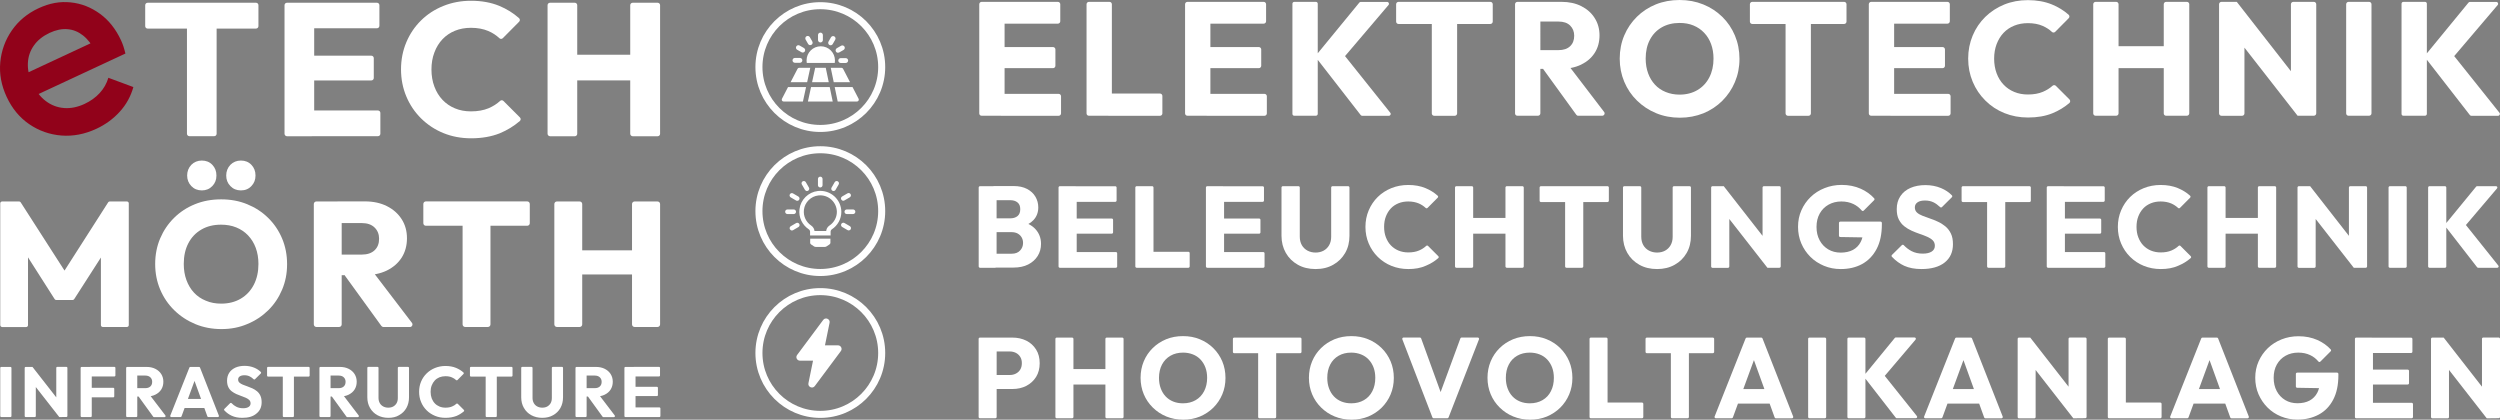 <?xml version="1.0" encoding="UTF-8"?><svg id="Layer_1" xmlns="http://www.w3.org/2000/svg" viewBox="0 0 3910.11 656.4"><rect x="0" y="0" width="3910.11" height="656.4" fill="#808080" stroke="none"/><defs><style>.cls-1{fill:#fff;}.cls-2{fill:#91021a;}.cls-3{stroke-width:11px;}.cls-3,.cls-4{fill:none;stroke:#fff;stroke-miterlimit:10;}.cls-4{stroke-width:7px;}</style></defs><g><path class="cls-1" d="M1531.61,177.4V6.6c0-2,1.7-3.7,3.7-3.7h32.2c2,0,3.7,1.7,3.7,3.7V177.3c0,2-1.7,3.7-3.7,3.7h-32.2c-2.1,.1-3.7-1.6-3.7-3.6Zm30.3-144.1V6.6c0-2,1.7-3.7,3.7-3.7h89c2,0,3.7,1.7,3.7,3.7v26.7c0,2-1.7,3.7-3.7,3.7h-89c-2.1,0-3.7-1.7-3.7-3.7Zm0,69.6v-25.6c0-2,1.7-3.7,3.7-3.7h81.4c2,0,3.7,1.7,3.7,3.7v25.6c0,2-1.7,3.7-3.7,3.7h-81.4c-2.1,0-3.7-1.6-3.7-3.7Zm0,74.5v-26.9c0-2,1.7-3.7,3.7-3.7h90.2c2,0,3.7,1.7,3.7,3.7v26.9c0,2-1.7,3.7-3.7,3.7h-90.2c-2.1,0-3.7-1.7-3.7-3.7Z"/><path class="cls-1" d="M1699.41,177.4V6.6c0-2,1.7-3.7,3.7-3.7h32.2c2,0,3.7,1.7,3.7,3.7V177.3c0,2-1.7,3.7-3.7,3.7h-32.2c-2.1,.1-3.7-1.6-3.7-3.6Zm30.5,0v-27.4c0-2,1.7-3.7,3.7-3.7h80.7c2,0,3.7,1.7,3.7,3.7v27.4c0,2-1.7,3.7-3.7,3.7h-80.7c-2,0-3.7-1.7-3.7-3.7Z"/><path class="cls-1" d="M1853.51,177.4V6.6c0-2,1.7-3.7,3.7-3.7h32.2c2,0,3.7,1.7,3.7,3.7V177.3c0,2-1.7,3.7-3.7,3.7h-32.2c-2,.1-3.7-1.6-3.7-3.6Zm30.3-144.1V6.6c0-2,1.7-3.7,3.7-3.7h89c2,0,3.7,1.7,3.7,3.7v26.7c0,2-1.7,3.7-3.7,3.7h-89c-2,0-3.7-1.7-3.7-3.7Zm0,69.6v-25.6c0-2,1.7-3.7,3.7-3.7h81.4c2,0,3.7,1.7,3.7,3.7v25.6c0,2-1.7,3.7-3.7,3.7h-81.4c-2,0-3.7-1.6-3.7-3.7Zm0,74.5v-26.9c0-2,1.7-3.7,3.7-3.7h90.2c2,0,3.7,1.7,3.7,3.7v26.9c0,2-1.7,3.7-3.7,3.7h-90.2c-2,0-3.7-1.7-3.7-3.7Z"/><path class="cls-1" d="M2021.41,178.2V5.8c0-1.6,1.3-2.9,2.9-2.9h33.8c1.6,0,2.9,1.3,2.9,2.9V178.1c0,1.6-1.3,2.9-2.9,2.9h-33.8c-1.6,.1-2.9-1.2-2.9-2.8Zm106.8,1.8l-69.9-89.9c-.8-1.1-.8-2.6,.1-3.6l67.6-82.4c.6-.7,1.4-1.1,2.2-1.1h41.3c2.5,0,3.8,2.9,2.2,4.8l-69.6,81.8c-1.8,2.1-5.1,.8-5.1-1.9h0c0-2.7,3.4-3.9,5.2-1.8l72.3,90.5c1.5,1.9,.2,4.7-2.3,4.7h-41.8c-.8,0-1.6-.4-2.2-1.1h0Z"/><path class="cls-1" d="M2183.61,33.8V6.6c0-2,1.7-3.7,3.7-3.7h143.7c2,0,3.7,1.7,3.7,3.7v27.2c0,2-1.7,3.7-3.7,3.7h-143.7c-2.1,0-3.7-1.7-3.7-3.7Zm55.8,143.6V9.2c0-2,1.7-3.7,3.7-3.7h32.2c2,0,3.7,1.7,3.7,3.7V177.4c0,2-1.7,3.7-3.7,3.7h-32.2c-2.1,0-3.7-1.7-3.7-3.7h0Z"/><path class="cls-1" d="M2369.61,177.4V6.6c0-2,1.7-3.7,3.7-3.7h32.2c2,0,3.7,1.7,3.7,3.7V177.3c0,2-1.7,3.7-3.7,3.7h-32.2c-2.1,.1-3.7-1.6-3.7-3.6Zm30.2-73.5v-21.8c0-2,1.7-3.7,3.7-3.7h33.9c7.9,0,14-2,18.3-6.1s6.4-9.5,6.4-16.4c0-6.4-2.1-11.7-6.3-15.9s-10.3-6.3-18.2-6.3h-34.1c-2,0-3.7-1.7-3.7-3.7V6.6c0-2,1.7-3.7,3.7-3.7h38.7c11.8,0,22.1,2.2,31,6.7s15.9,10.6,20.9,18.6c5.1,7.9,7.6,17,7.6,27.2s-2.5,19.6-7.6,27.4c-5,7.8-12.1,13.9-21.2,18.3-9.1,4.4-19.8,6.6-32.1,6.6h-37.4c-1.9,0-3.6-1.7-3.6-3.8h0Zm65.6,75.6l-51.3-70.8c-1.5-2.1-.5-5.1,2-5.7l28.8-7.8c1.4-.4,3,.1,3.9,1.3l60.1,78.6c1.9,2.4,.1,5.9-2.9,5.9h-37.6c-1.2,.1-2.3-.5-3-1.5h0Z"/><path class="cls-1" d="M2627.41,184.1c-13.5,0-25.9-2.4-37.2-7.1-11.4-4.7-21.3-11.3-29.9-19.7-8.6-8.4-15.2-18.2-19.9-29.4-4.7-11.2-7.1-23.2-7.1-36.2s2.4-25.2,7.1-36.3c4.7-11.1,11.3-20.8,19.7-29.1s18.3-14.8,29.6-19.4c11.4-4.6,23.8-6.9,37.2-6.9s25.6,2.3,37,6.9c11.4,4.6,21.3,11.1,29.8,19.4,8.5,8.3,15.1,18.1,19.8,29.3,4.7,11.2,7.1,23.3,7.1,36.5s-2.4,25-7.1,36.2c-4.7,11.2-11.3,20.9-19.7,29.3s-18.3,14.9-29.6,19.6c-11.4,4.5-23.6,6.9-36.8,6.9h0Zm-.5-36.1c10.6,0,19.9-2.4,27.9-7.1,8-4.7,14.2-11.3,18.6-19.8,4.4-8.5,6.6-18.3,6.6-29.4,0-8.4-1.3-16-3.8-22.8-2.5-6.8-6.1-12.7-10.9-17.7-4.7-5-10.3-8.7-16.8-11.4s-13.7-3.9-21.6-3.9c-10.6,0-19.9,2.3-27.9,6.9s-14.2,11.1-18.5,19.4c-4.4,8.3-6.6,18.1-6.6,29.4,0,8.4,1.3,16.1,3.8,23s6.1,12.8,10.7,17.8c4.6,5,10.2,8.8,16.8,11.5s13.8,4.1,21.7,4.1h0Z"/><path class="cls-1" d="M2736.91,33.8V6.6c0-2,1.7-3.7,3.7-3.7h143.7c2,0,3.7,1.7,3.7,3.7v27.2c0,2-1.7,3.7-3.7,3.7h-143.7c-2,0-3.7-1.7-3.7-3.7Zm55.8,143.6V9.2c0-2,1.7-3.7,3.7-3.7h32.2c2,0,3.7,1.7,3.7,3.7V177.4c0,2-1.7,3.7-3.7,3.7h-32.2c-2,0-3.7-1.7-3.7-3.7h0Z"/><path class="cls-1" d="M2922.91,177.4V6.6c0-2,1.7-3.7,3.7-3.7h32.2c2,0,3.7,1.7,3.7,3.7V177.3c0,2-1.7,3.7-3.7,3.7h-32.2c-2,.1-3.7-1.6-3.7-3.6Zm30.3-144.1V6.6c0-2,1.7-3.7,3.7-3.7h89c2,0,3.7,1.7,3.7,3.7v26.7c0,2-1.7,3.7-3.7,3.7h-89c-2,0-3.7-1.7-3.7-3.7Zm0,69.6v-25.6c0-2,1.7-3.7,3.7-3.7h81.4c2,0,3.7,1.7,3.7,3.7v25.6c0,2-1.7,3.7-3.7,3.7h-81.4c-2,0-3.7-1.6-3.7-3.7Zm0,74.5v-26.9c0-2,1.7-3.7,3.7-3.7h90.2c2,0,3.7,1.7,3.7,3.7v26.9c0,2-1.7,3.7-3.7,3.7h-90.2c-2,0-3.7-1.7-3.7-3.7Z"/><path class="cls-1" d="M3172.01,183.8c-13.3,0-25.6-2.3-37-6.9-11.4-4.6-21.3-11.1-29.8-19.6-8.5-8.4-15.1-18.2-19.8-29.4s-7.1-23.2-7.1-36.2,2.4-25,7.1-36.2,11.3-20.9,19.7-29.1,18.3-14.7,29.6-19.3c11.4-4.6,23.7-6.9,37-6.9,14.1,0,26.7,2.3,37.7,6.8,9.7,4,18.4,9.3,26,16,1.6,1.4,1.7,3.9,.2,5.4l-21.2,21.4c-1.4,1.4-3.7,1.5-5.1,.1-4.2-3.9-9-7-14.5-9.4-6.6-2.9-14.3-4.3-23.1-4.3-7.7,0-14.9,1.3-21.3,3.9-6.5,2.6-12,6.3-16.7,11.2s-8.2,10.8-10.9,17.7c-2.6,6.9-3.9,14.5-3.9,22.7s1.3,16.1,3.9,23c2.6,6.9,6.2,12.8,10.9,17.7,4.6,4.9,10.2,8.7,16.7,11.4s13.6,4,21.3,4c9.1,0,17-1.4,23.7-4.3,5.6-2.4,10.6-5.5,14.9-9.4,1.4-1.3,3.7-1.2,5.1,.1l21.4,21.4c1.5,1.5,1.4,4.1-.2,5.5-7.8,6.6-16.6,12-26.4,16-11,4.5-23.8,6.7-38.2,6.7h0Z"/><path class="cls-1" d="M3273.91,177.4V6.6c0-2,1.7-3.7,3.7-3.7h32.2c2,0,3.7,1.7,3.7,3.7V177.3c0,2-1.7,3.7-3.7,3.7h-32.2c-2,.1-3.7-1.6-3.7-3.6Zm23.7-74.5v-26.9c0-2,1.7-3.7,3.7-3.7h92.3c2,0,3.7,1.7,3.7,3.7v26.9c0,2-1.7,3.7-3.7,3.7h-92.3c-2,0-3.7-1.6-3.7-3.7Zm86.6,74.5V6.6c0-2,1.7-3.7,3.7-3.7h32.5c2,0,3.7,1.7,3.7,3.7V177.3c0,2-1.7,3.7-3.7,3.7h-32.5c-2.1,.1-3.7-1.6-3.7-3.6Z"/><path class="cls-1" d="M3470.71,177.4V6.6c0-2,1.7-3.7,3.7-3.7h24.1l11.7,35c.1,.4,.2,.8,.2,1.2V177.4c0,2-1.7,3.7-3.7,3.7h-32.2c-2.1,0-3.8-1.7-3.8-3.7Zm122.9,3.7l-103.9-133.1c-.7-.9-.9-2-.7-3.1l9.5-41.9,103.9,133.1c.7,.9,.9,2,.7,3.1l-9.5,41.9Zm0,0l-10.4-35.1c-.1-.3-.1-.7-.1-1.1V6.6c0-2,1.7-3.7,3.7-3.7h32.2c2,0,3.7,1.7,3.7,3.7V177.3c0,2-1.7,3.7-3.7,3.7h-25.4v.1Z"/><path class="cls-1" d="M3669.51,177.4V6.6c0-2,1.7-3.7,3.7-3.7h32.2c2,0,3.7,1.7,3.7,3.7V177.3c0,2-1.7,3.7-3.7,3.7h-32.2c-2,.1-3.7-1.6-3.7-3.6Z"/><path class="cls-1" d="M3756.11,178.2V5.8c0-1.6,1.3-2.9,2.9-2.9h33.8c1.6,0,2.9,1.3,2.9,2.9V178.1c0,1.6-1.3,2.9-2.9,2.9h-33.8c-1.6,.1-2.9-1.2-2.9-2.8Zm106.9,1.8l-69.9-89.9c-.8-1.1-.8-2.6,.1-3.6l67.6-82.4c.6-.7,1.4-1.1,2.2-1.1h41.3c2.5,0,3.8,2.9,2.2,4.8l-69.6,81.8c-1.8,2.1-5.1,.8-5.1-1.9h0c0-2.7,3.4-3.9,5.2-1.8l72.3,90.5c1.5,1.9,.2,4.7-2.3,4.7h-41.7c-.9,0-1.8-.4-2.3-1.1h0Z"/></g><g><path class="cls-1" d="M1530.71,416.7v-123.4c0-1.1,.9-2.1,2.1-2.1h23.8c1.2,0,2.1,.9,2.1,2.1v123.4c0,1.1-.9,2.1-2.1,2.1h-23.8c-1.1,0-2.1-.9-2.1-2.1Zm21.7,0v-17.8c0-1.1,.9-2.1,2.1-2.1h27.9c5.5,0,9.9-1.6,13-4.9s4.7-7.2,4.7-11.9c0-3.2-.7-6.1-2.2-8.7-1.4-2.5-3.5-4.5-6.1-6-2.6-1.4-5.8-2.2-9.5-2.2h-27.9c-1.2,0-2.1-.9-2.1-2.1v-17.4c0-1.1,.9-2.1,2.1-2.1h25.6c4.7,0,8.5-1.2,11.4-3.5,2.9-2.4,4.3-5.9,4.3-10.8s-1.4-8.2-4.3-10.6-6.7-3.5-11.4-3.5h-25.6c-1.2,0-2.1-.9-2.1-2.1v-17.9c0-1.1,.9-2.1,2.1-2.1h31c8.2,0,15.2,1.5,20.9,4.5,5.7,3,10.1,7,13.1,12.1s4.5,10.7,4.5,16.8c0,7.8-2.5,14.5-7.6,19.9-4.6,4.9-11.1,8.4-19.6,10.5-1.4,.4-2.7-.7-2.6-2.2l.3-4.4c.1-1.2,1.3-2.2,2.5-1.9,9.6,2.2,17.1,6.2,22.5,12,5.8,6.3,8.8,14,8.8,23.1,0,7-1.7,13.3-5.2,18.9s-8.4,10-14.8,13.3-14.2,4.9-23.2,4.9h-30.6c-1.1,.4-2-.6-2-1.8h0Z"/><path class="cls-1" d="M1655.61,416.7v-123.4c0-1.1,.9-2.1,2.1-2.1h24.2c1.2,0,2.1,.9,2.1,2.1v123.4c0,1.1-.9,2.1-2.1,2.1h-24.2c-1.2,0-2.1-.9-2.1-2.1Zm21.7-103.1v-20.2c0-1.1,.9-2.1,2.1-2.1h64.9c1.2,0,2.1,.9,2.1,2.1v20.2c0,1.1-.9,2.1-2.1,2.1h-64.9c-1.2-.1-2.1-1-2.1-2.1Zm0,49.8v-19.5c0-1.1,.9-2.1,2.1-2.1h59.4c1.2,0,2.1,.9,2.1,2.1v19.5c0,1.1-.9,2.1-2.1,2.1h-59.4c-1.2,0-2.1-.9-2.1-2.1Zm0,53.3v-20.4c0-1.1,.9-2.1,2.1-2.1h65.8c1.2,0,2.1,.9,2.1,2.1v20.4c0,1.1-.9,2.1-2.1,2.1h-65.8c-1.2,0-2.1-.9-2.1-2.1Z"/><path class="cls-1" d="M1775.71,416.7v-123.4c0-1.1,.9-2.1,2.1-2.1h24.2c1.2,0,2.1,.9,2.1,2.1v123.4c0,1.1-.9,2.1-2.1,2.1h-24.2c-1.1,0-2.1-.9-2.1-2.1Zm21.9,0v-20.8c0-1.1,.9-2.1,2.1-2.1h58.9c1.2,0,2.1,.9,2.1,2.1v20.8c0,1.1-.9,2.1-2.1,2.1h-58.9c-1.2,0-2.1-.9-2.1-2.1Z"/><path class="cls-1" d="M1886.11,416.7v-123.4c0-1.1,.9-2.1,2.1-2.1h24.2c1.2,0,2.1,.9,2.1,2.1v123.4c0,1.1-.9,2.1-2.1,2.1h-24.2c-1.1,0-2.1-.9-2.1-2.1Zm21.7-103.1v-20.2c0-1.1,.9-2.1,2.1-2.1h64.9c1.2,0,2.1,.9,2.1,2.1v20.2c0,1.1-.9,2.1-2.1,2.1h-64.9c-1.2-.1-2.1-1-2.1-2.1Zm0,49.8v-19.5c0-1.1,.9-2.1,2.1-2.1h59.4c1.2,0,2.1,.9,2.1,2.1v19.5c0,1.1-.9,2.1-2.1,2.1h-59.4c-1.2,0-2.1-.9-2.1-2.1Zm0,53.3v-20.4c0-1.1,.9-2.1,2.1-2.1h65.8c1.2,0,2.1,.9,2.1,2.1v20.4c0,1.1-.9,2.1-2.1,2.1h-65.8c-1.2,0-2.1-.9-2.1-2.1Z"/><path class="cls-1" d="M2057.61,420.8c-10.5,0-19.7-2.2-27.7-6.7s-14.3-10.6-18.8-18.5-6.8-16.9-6.8-27v-75.3c0-1.1,.9-2.1,2.1-2.1h24.4c1.2,0,2.1,.9,2.1,2.1v76.9c0,5.1,1.1,9.5,3.2,13.2s5.2,6.6,8.9,8.6c3.8,2,8,3,12.6,3s9-1,12.6-3,6.5-4.8,8.6-8.5,3.2-8,3.2-13.1v-77.1c0-1.1,.9-2.1,2.1-2.1h24.4c1.1,0,2.1,.9,2.1,2.1v75.4c0,10.1-2.2,19.1-6.7,26.9s-10.7,14-18.6,18.4c-8,4.6-17.2,6.8-27.7,6.8h0Z"/><path class="cls-1" d="M2202.71,420.8c-9.5,0-18.3-1.7-26.5-5s-15.2-8-21.3-14-10.8-13-14.2-21-5.1-16.6-5.1-25.9,1.7-17.9,5.1-25.9c3.4-8,8.1-15,14.1-20.9s13.1-10.5,21.2-13.8,16.9-5,26.5-5c10.1,0,19.1,1.6,27,4.9,7.2,3,13.6,6.9,19.1,11.9,.9,.8,.9,2.2,.1,3l-16,16.1c-.8,.8-2.1,.8-2.9,0-3.1-2.9-6.6-5.2-10.7-7-4.8-2-10.3-3.1-16.5-3.1-5.5,0-10.6,.9-15.3,2.8-4.6,1.9-8.6,4.5-11.9,8-3.3,3.5-5.9,7.7-7.8,12.6s-2.8,10.4-2.8,16.3,.9,11.5,2.8,16.4,4.5,9.2,7.8,12.6,7.3,6.2,11.9,8.1c4.6,1.9,9.7,2.9,15.3,2.9,6.5,0,12.2-1,17-3.1,4.2-1.8,7.8-4.1,11-7.1,.8-.8,2.1-.8,2.9,0l16.1,16.1c.9,.9,.8,2.2-.1,3-5.7,5-12.2,8.9-19.4,11.9-7.9,3.6-17.1,5.2-27.4,5.2h0Z"/><path class="cls-1" d="M2275.71,416.7v-123.4c0-1.1,.9-2.1,2.1-2.1h24.2c1.1,0,2.1,.9,2.1,2.1v123.4c0,1.1-.9,2.1-2.1,2.1h-24.2c-1.2,0-2.1-.9-2.1-2.1Zm17-53.3v-20.4c0-1.1,.9-2.1,2.1-2.1h67.2c1.1,0,2.1,.9,2.1,2.1v20.4c0,1.1-.9,2.1-2.1,2.1h-67.2c-1.2,0-2.1-.9-2.1-2.1Zm61.9,53.3v-123.4c0-1.1,.9-2.1,2.1-2.1h24.4c1.1,0,2.1,.9,2.1,2.1v123.4c0,1.1-.9,2.1-2.1,2.1h-24.4c-1.1,0-2.1-.9-2.1-2.1Z"/><path class="cls-1" d="M2408.01,313.9v-20.6c0-1.1,.9-2.1,2.1-2.1h104.1c1.1,0,2.1,.9,2.1,2.1v20.6c0,1.1-.9,2.1-2.1,2.1h-104.1c-1.2,0-2.1-.9-2.1-2.1Zm39.9,102.8v-121.6c0-1.1,.9-2.1,2.1-2.1h24.2c1.1,0,2.1,.9,2.1,2.1v121.6c0,1.1-.9,2.1-2.1,2.1h-24.2c-1.2,0-2.1-.9-2.1-2.1h0Z"/><path class="cls-1" d="M2591.71,420.8c-10.5,0-19.7-2.2-27.7-6.7s-14.3-10.6-18.8-18.5-6.8-16.9-6.8-27v-75.3c0-1.1,.9-2.1,2.1-2.1h24.4c1.1,0,2.1,.9,2.1,2.1v76.9c0,5.1,1.1,9.5,3.2,13.2s5.1,6.6,8.9,8.6c3.8,2,8,3,12.6,3s9-1,12.6-3,6.5-4.8,8.6-8.5,3.2-8,3.2-13.1v-77.1c0-1.1,.9-2.1,2.1-2.1h24.4c1.1,0,2.1,.9,2.1,2.1v75.4c0,10.1-2.2,19.1-6.7,26.9s-10.7,14-18.6,18.4c-8,4.6-17.3,6.8-27.7,6.8h0Z"/><path class="cls-1" d="M2676.31,416.7v-123.4c0-1.1,.9-2.1,2.1-2.1h17.8l8.4,25.2c.1,.2,.1,.4,.1,.7v99.7c0,1.1-.9,2.1-2.1,2.1h-24.3c-1.1-.1-2-1-2-2.2h0Zm88,2.1l-74.6-95.5c-.4-.5-.5-1.1-.4-1.7l6.8-30.3,74.6,95.5c.4,.5,.5,1.1,.4,1.7l-6.8,30.3Zm0,0l-7.5-25.2c-.1-.2-.1-.4-.1-.6v-99.7c0-1.1,.9-2.1,2.1-2.1h24.2c1.1,0,2.1,.9,2.1,2.1v123.4c0,1.1-.9,2.1-2.1,2.1h-18.7Z"/><path class="cls-1" d="M2878.81,420.8c-9.3,0-18-1.7-26.1-5.1s-15.2-8-21.2-14-10.8-13-14.2-21-5.1-16.6-5.1-25.9,1.7-17.9,5.2-25.8c3.5-8,8.3-14.9,14.5-20.9s13.5-10.6,21.8-13.9,17.2-5,26.7-5c11,0,20.9,2,29.9,6,8.3,3.7,15.3,8.7,21,15,.7,.8,.7,2.1-.1,2.9l-16.3,16.3c-.9,.9-2.3,.8-3.1-.2-3.8-4.4-8.1-7.8-13-10.1-5.5-2.6-11.8-4-18.8-4-7.5,0-14.2,1.7-20.1,5-5.9,3.3-10.5,8-13.8,13.9s-5,12.9-5,20.9,1.6,14.9,4.9,21,7.7,10.7,13.4,14.1,12.2,5.1,19.5,5.1,13.8-1.4,19.1-4.2c5.2-2.8,9.3-6.9,12.1-12.3,2.4-4.5,3.7-9.8,4.1-15.9,.1-1.6,1.9-2.5,3.2-1.6l9.9,6.6c1.7,1.1,.9,3.8-1.2,3.8l-47.9-.8c-1.1,0-2-.9-2-2.1v-19.9c0-1.1,.9-2.1,2.1-2.1h62.9c1.1,0,2.1,.9,2.1,2.1v2.1c0,15.3-2.7,28.2-8.2,38.6s-13.1,18.3-22.8,23.6-20.9,7.8-33.5,7.8h0Z"/><path class="cls-1" d="M3005.31,420.8c-10.5,0-19.5-1.7-27-5.1-7-3.2-13.4-7.9-19.3-14.1-.8-.8-.7-2.1,.1-2.9l15.5-15.3c.8-.8,2.2-.8,3,.1,3.7,3.9,7.8,7,12.2,9.3,5,2.6,10.8,3.9,17.4,3.9,6,0,10.7-1.1,14-3.2s5-5.2,5-9c0-3.5-1.1-6.3-3.2-8.5-2.2-2.2-5-4-8.6-5.6s-7.5-3.1-11.7-4.5c-4.3-1.5-8.5-3.1-12.7-5s-8.1-4.2-11.6-7c-3.6-2.8-6.4-6.4-8.6-10.7-2.2-4.3-3.2-9.7-3.2-16.2,0-7.8,1.9-14.6,5.7-20.2,3.8-5.7,9.1-10,15.8-12.9s14.5-4.4,23.3-4.4,17.1,1.6,24.5,4.7c6.7,2.8,12.4,6.6,17,11.4,.8,.8,.7,2.1-.1,2.9l-15.5,15.4c-.8,.8-2.1,.8-2.9,0-3.4-3.2-6.8-5.7-10.2-7.4-3.9-1.9-8.3-2.9-13.3-2.9s-8.9,.9-11.7,2.8-4.3,4.5-4.3,8c0,3.2,1.1,5.9,3.2,7.9s5,3.7,8.6,5.1,7.5,2.9,11.7,4.3c4.3,1.4,8.5,3.1,12.7,5.1,4.2,1.9,8.1,4.4,11.6,7.3,3.6,3,6.4,6.7,8.6,11.2,2.2,4.5,3.2,10.1,3.2,16.7,0,12.2-4.3,21.7-13,28.6s-20.9,10.2-36.2,10.2h0Z"/><path class="cls-1" d="M3068.01,313.9v-20.6c0-1.1,.9-2.1,2.1-2.1h104.1c1.1,0,2.1,.9,2.1,2.1v20.6c0,1.1-.9,2.1-2.1,2.1h-104.1c-1.2,0-2.1-.9-2.1-2.1Zm39.9,102.8v-121.6c0-1.1,.9-2.1,2.1-2.1h24.2c1.1,0,2.1,.9,2.1,2.1v121.6c0,1.1-.9,2.1-2.1,2.1h-24.2c-1.2,0-2.1-.9-2.1-2.1h0Z"/><path class="cls-1" d="M3201.21,416.7v-123.4c0-1.1,.9-2.1,2.1-2.1h24.2c1.1,0,2.1,.9,2.1,2.1v123.4c0,1.1-.9,2.1-2.1,2.1h-24.2c-1.2,0-2.1-.9-2.1-2.1Zm21.6-103.1v-20.2c0-1.1,.9-2.1,2.1-2.1h64.9c1.1,0,2.1,.9,2.1,2.1v20.2c0,1.1-.9,2.1-2.1,2.1h-64.9c-1.1-.1-2.1-1-2.1-2.1Zm0,49.8v-19.5c0-1.1,.9-2.1,2.1-2.1h59.4c1.1,0,2.1,.9,2.1,2.1v19.5c0,1.1-.9,2.1-2.1,2.1h-59.4c-1.1,0-2.1-.9-2.1-2.1Zm0,53.3v-20.4c0-1.1,.9-2.1,2.1-2.1h65.8c1.1,0,2.1,.9,2.1,2.1v20.4c0,1.1-.9,2.1-2.1,2.1h-65.8c-1.1,0-2.1-.9-2.1-2.1Z"/><path class="cls-1" d="M3379.51,420.8c-9.5,0-18.3-1.7-26.5-5s-15.2-8-21.3-14-10.8-13-14.2-21-5.1-16.6-5.1-25.9,1.7-17.9,5.1-25.9c3.4-8,8.1-15,14.1-20.9s13.1-10.5,21.2-13.8,16.9-5,26.5-5c10.1,0,19.1,1.6,27,4.9,7.2,3,13.6,6.9,19.1,11.9,.9,.8,.9,2.2,.1,3l-16,16.1c-.8,.8-2.1,.8-2.9,0-3.1-2.9-6.6-5.2-10.7-7-4.8-2-10.3-3.1-16.5-3.1-5.5,0-10.6,.9-15.3,2.8-4.6,1.9-8.6,4.5-11.9,8-3.3,3.5-5.9,7.7-7.8,12.6s-2.8,10.4-2.8,16.3,.9,11.5,2.8,16.4,4.5,9.2,7.8,12.6,7.3,6.2,11.9,8.1c4.6,1.9,9.7,2.9,15.3,2.9,6.5,0,12.2-1,17-3.1,4.2-1.8,7.8-4.1,11-7.1,.8-.8,2.1-.8,2.9,0l16.1,16.1c.9,.9,.8,2.2-.1,3-5.7,5-12.2,8.9-19.4,11.9-8,3.6-17.1,5.2-27.4,5.2h0Z"/><path class="cls-1" d="M3452.51,416.7v-123.4c0-1.1,.9-2.1,2.1-2.1h24.2c1.1,0,2.1,.9,2.1,2.1v123.4c0,1.1-.9,2.1-2.1,2.1h-24.2c-1.2,0-2.1-.9-2.1-2.1Zm16.9-53.3v-20.4c0-1.1,.9-2.1,2.1-2.1h67.2c1.1,0,2.1,.9,2.1,2.1v20.4c0,1.1-.9,2.1-2.1,2.1h-67.2c-1.1,0-2.1-.9-2.1-2.1Zm62,53.3v-123.4c0-1.1,.9-2.1,2.1-2.1h24.4c1.1,0,2.1,.9,2.1,2.1v123.4c0,1.1-.9,2.1-2.1,2.1h-24.4c-1.2,0-2.1-.9-2.1-2.1Z"/><path class="cls-1" d="M3593.41,416.7v-123.4c0-1.1,.9-2.1,2.1-2.1h17.8l8.4,25.2c.1,.2,.1,.4,.1,.7v99.7c0,1.1-.9,2.1-2.1,2.1h-24.2c-1.2-.1-2.1-1-2.1-2.2h0Zm88,2.1l-74.6-95.5c-.4-.5-.5-1.1-.4-1.7l6.8-30.3,74.6,95.5c.4,.5,.5,1.1,.4,1.7l-6.8,30.3Zm0,0l-7.5-25.2c-.1-.2-.1-.4-.1-.6v-99.7c0-1.1,.9-2.1,2.1-2.1h24.2c1.1,0,2.1,.9,2.1,2.1v123.4c0,1.1-.9,2.1-2.1,2.1h-18.7Z"/><path class="cls-1" d="M3735.81,416.7v-123.4c0-1.1,.9-2.1,2.1-2.1h24.2c1.1,0,2.1,.9,2.1,2.1v123.4c0,1.1-.9,2.1-2.1,2.1h-24.2c-1.2,0-2.1-.9-2.1-2.1Z"/><path class="cls-1" d="M3797.71,416.7v-123.4c0-1.1,.9-2.1,2.1-2.1h24.2c1.1,0,2.1,.9,2.1,2.1v123.4c0,1.1-.9,2.1-2.1,2.1h-24.2c-1.1,0-2.1-.9-2.1-2.1Zm76.6,1.3l-50-64.4c-.6-.8-.6-1.8,0-2.6l48.4-59c.4-.5,1-.8,1.6-.8h29.6c1.8,0,2.7,2.1,1.6,3.4l-49.8,58.6c-1.2,1.5-3.7,.6-3.7-1.3h0c0-2,2.5-2.8,3.7-1.3l51.8,64.8c1.1,1.4,.1,3.4-1.6,3.4h-29.9c-.7,0-1.3-.3-1.7-.8h0Z"/></g><g><path class="cls-1" d="M1530.61,652.2v-122.2c0-1.1,.9-2,2.1-2h24c1.1,0,2.1,.9,2.1,2v122.2c0,1.1-.9,2-2.1,2h-24c-1.1,.1-2.1-.8-2.1-2Zm21.5-46v-17.7c0-1.1,.9-2,2.1-2h25.2c3.5,0,6.6-.7,9.5-2.2s5.1-3.5,6.8-6.3,2.5-6.1,2.5-10-.8-7.1-2.5-9.8-3.9-4.8-6.8-6.3c-2.9-1.4-6-2.2-9.5-2.2h-25.2c-1.1,0-2.1-.9-2.1-2v-17.7c0-1.1,.9-2,2.1-2h29.3c8,0,15.2,1.6,21.7,4.8,6.4,3.2,11.5,7.8,15.3,13.9,3.8,6,5.6,13.2,5.6,21.4s-1.9,15.4-5.6,21.4c-3.8,6-8.9,10.7-15.3,14s-13.7,4.9-21.7,4.9h-29.3c-1.2-.1-2.1-1-2.1-2.2h0Z"/><path class="cls-1" d="M1650.71,652.2v-122.2c0-1.1,.9-2,2.1-2h24c1.1,0,2.1,.9,2.1,2v122.2c0,1.1-.9,2-2.1,2h-24c-1.1,.1-2.1-.8-2.1-2Zm16.8-52.8v-20.2c0-1.1,.9-2,2.1-2h66.6c1.1,0,2.1,.9,2.1,2v20.2c0,1.1-.9,2-2.1,2h-66.6c-1.1,.1-2.1-.8-2.1-2Zm61.4,52.8v-122.2c0-1.1,.9-2,2.1-2h24.2c1.1,0,2.1,.9,2.1,2v122.2c0,1.1-.9,2-2.1,2h-24.2c-1.1,.1-2.1-.8-2.1-2Z"/><path class="cls-1" d="M1850.61,656.4c-9.6,0-18.3-1.7-26.4-5s-15.1-8-21.2-14-10.8-12.9-14.1-20.8c-3.3-7.9-5-16.5-5-25.7s1.7-17.9,5-25.8,8-14.8,14-20.7,13-10.5,21-13.8c8.1-3.3,16.8-4.9,26.4-4.9s18.2,1.6,26.2,4.9c8.1,3.3,15.1,7.9,21.1,13.8,6,5.9,10.7,12.8,14.1,20.8,3.3,7.9,5,16.5,5,25.9s-1.7,17.8-5,25.7-8,14.8-14,20.8c-6,5.9-13,10.5-21,13.9-8.1,3.3-16.8,4.9-26.1,4.9h0Zm-.3-25.6c7.5,0,14.1-1.7,19.8-5,5.7-3.3,10.1-8,13.2-14s4.7-13,4.7-20.8c0-6-.9-11.4-2.7-16.2-1.8-4.8-4.4-9-7.7-12.5-3.3-3.5-7.3-6.2-11.9-8s-9.7-2.8-15.3-2.8c-7.5,0-14.1,1.6-19.8,4.9-5.7,3.3-10.1,7.9-13.2,13.8-3.1,5.9-4.7,12.9-4.7,20.8,0,6,.9,11.4,2.7,16.3s4.3,9.1,7.6,12.6c3.3,3.5,7.2,6.2,11.9,8.1,4.6,1.9,9.8,2.8,15.4,2.8h0Z"/><path class="cls-1" d="M1928.31,550.4v-20.4c0-1.1,.9-2,2.1-2h103.1c1.1,0,2.1,.9,2.1,2v20.4c0,1.1-.9,2-2.1,2h-103.2c-1.1,.1-2-.9-2-2Zm39.5,101.8v-120.4c0-1.1,.9-2,2.1-2h24c1.1,0,2.1,.9,2.1,2v120.4c0,1.1-.9,2-2.1,2h-24c-1.1,.1-2.1-.8-2.1-2Z"/><path class="cls-1" d="M2113.91,656.4c-9.6,0-18.3-1.7-26.4-5-8.1-3.3-15.1-8-21.2-14-6.1-6-10.8-12.9-14.1-20.8-3.3-7.9-5-16.5-5-25.7s1.7-17.9,5-25.8,8-14.8,14-20.7,13-10.5,21-13.8c8.1-3.3,16.9-4.9,26.4-4.9s18.2,1.6,26.2,4.9c8.1,3.3,15.1,7.9,21.1,13.8,6,5.9,10.7,12.8,14.1,20.8,3.3,7.9,5,16.5,5,25.9s-1.7,17.8-5,25.7-8,14.8-14,20.8c-6,5.9-13,10.5-21,13.9-8.2,3.3-16.8,4.9-26.1,4.9h0Zm-.4-25.6c7.5,0,14.1-1.7,19.8-5s10.1-8,13.1-14c3.1-6,4.6-13,4.6-20.8,0-6-.9-11.4-2.7-16.2s-4.4-9-7.7-12.5-7.3-6.2-11.9-8c-4.6-1.8-9.7-2.8-15.3-2.8-7.5,0-14.1,1.6-19.8,4.9-5.7,3.3-10.1,7.9-13.1,13.8-3.1,5.9-4.6,12.9-4.6,20.8,0,6,.9,11.4,2.7,16.3s4.3,9.1,7.6,12.6,7.2,6.2,11.9,8.1c4.7,1.9,9.8,2.8,15.4,2.8h0Z"/><path class="cls-1" d="M2240.41,653l-47.1-122.3c-.5-1.3,.5-2.8,1.9-2.8h25.6c.9,0,1.6,.5,1.9,1.3l35.6,98.1c.5,1.3-.5,2.8-1.9,2.8h-6.5c-1.4,0-2.4-1.4-1.9-2.8l36.1-98.1c.3-.8,1.1-1.3,1.9-1.3h25.3c1.4,0,2.4,1.5,1.9,2.8l-47.6,122.2c-.3,.8-1.1,1.3-1.9,1.3h-21.4c-.8,.1-1.6-.4-1.9-1.2h0Z"/><path class="cls-1" d="M2393.21,656.4c-9.6,0-18.3-1.7-26.4-5-8.1-3.3-15.1-8-21.2-14-6.1-6-10.8-12.9-14.1-20.8-3.3-7.9-5-16.5-5-25.7s1.7-17.9,5-25.8,8-14.8,14-20.7,13-10.5,21-13.8c8.1-3.3,16.9-4.9,26.4-4.9s18.2,1.6,26.2,4.9c8.1,3.3,15.1,7.9,21.1,13.8,6,5.9,10.7,12.8,14.1,20.8,3.3,7.9,5,16.5,5,25.9s-1.7,17.8-5,25.7-8,14.8-14,20.8c-6,5.9-13,10.5-21,13.9-8.1,3.3-16.8,4.9-26.1,4.9h0Zm-.4-25.6c7.5,0,14.1-1.7,19.8-5s10.1-8,13.1-14c3.1-6,4.6-13,4.6-20.8,0-6-.9-11.4-2.7-16.2s-4.4-9-7.7-12.5-7.3-6.2-11.9-8c-4.6-1.8-9.7-2.8-15.3-2.8-7.5,0-14.1,1.6-19.8,4.9-5.7,3.3-10.1,7.9-13.1,13.8-3.1,5.9-4.6,12.9-4.6,20.8,0,6,.9,11.4,2.7,16.3s4.3,9.1,7.6,12.6,7.2,6.2,11.9,8.1c4.7,1.9,9.8,2.8,15.4,2.8h0Z"/><path class="cls-1" d="M2486.11,652.2v-122.2c0-1.1,.9-2,2.1-2h24c1.1,0,2.1,.9,2.1,2v122.2c0,1.1-.9,2-2.1,2h-24c-1.2,.1-2.1-.8-2.1-2Zm21.6,0v-20.6c0-1.1,.9-2,2.1-2h58.3c1.1,0,2.1,.9,2.1,2v20.6c0,1.1-.9,2-2.1,2h-58.3c-1.2,.1-2.1-.8-2.1-2Z"/><path class="cls-1" d="M2573.71,550.4v-20.4c0-1.1,.9-2,2.1-2h103.1c1.1,0,2.1,.9,2.1,2v20.4c0,1.1-.9,2-2.1,2h-103.1c-1.1,.1-2.1-.9-2.1-2Zm39.6,101.8v-120.4c0-1.1,.9-2,2.1-2h24c1.1,0,2.1,.9,2.1,2v120.4c0,1.1-.9,2-2.1,2h-24c-1.2,.1-2.1-.8-2.1-2Z"/><path class="cls-1" d="M2681.71,651.5l48.5-122.2c.3-.8,1.1-1.3,1.9-1.3h22.6c.9,0,1.6,.5,1.9,1.3l48,122.2c.5,1.3-.5,2.8-1.9,2.8h-25.2c-.9,0-1.6-.5-1.9-1.4l-36.4-100.8c-.5-1.3,.5-2.8,1.9-2.8h4.3c1.4,0,2.4,1.4,1.9,2.8l-37,100.8c-.3,.8-1.1,1.3-1.9,1.3h-24.7c-1.5,.1-2.5-1.4-2-2.7h0Zm27.3-22.2v-18.8c0-1.1,.9-2,2.1-2h64.8c1.1,0,2.1,.9,2.1,2v18.8c0,1.1-.9,2-2.1,2h-64.8c-1.1,.1-2.1-.9-2.1-2Z"/><path class="cls-1" d="M2828.01,652.2v-122.2c0-1.1,.9-2,2.1-2h24c1.1,0,2.1,.9,2.1,2v122.2c0,1.1-.9,2-2.1,2h-24c-1.1,.1-2.1-.8-2.1-2Z"/><path class="cls-1" d="M2889.41,652.2v-122.2c0-1.1,.9-2,2.1-2h24c1.1,0,2.1,.9,2.1,2v122.2c0,1.1-.9,2-2.1,2h-24c-1.2,.1-2.1-.8-2.1-2Zm75.8,1.3l-49.6-63.8c-.6-.8-.6-1.8,0-2.6l47.9-58.5c.4-.5,1-.8,1.6-.8h29.3c1.8,0,2.7,2,1.6,3.4l-49.3,58c-1.2,1.5-3.6,.6-3.6-1.3h0c0-1.9,2.4-2.8,3.7-1.3l51.3,64.2c1.1,1.3,.1,3.3-1.6,3.3h-29.6c-.7,.2-1.3-.1-1.7-.6h0Z"/><path class="cls-1" d="M3009.41,651.5l48.5-122.2c.3-.8,1.1-1.3,1.9-1.3h22.6c.9,0,1.6,.5,1.9,1.3l48,122.2c.5,1.3-.5,2.8-1.9,2.8h-25.2c-.9,0-1.6-.5-1.9-1.4l-36.4-100.8c-.5-1.3,.5-2.8,1.9-2.8h4.3c1.4,0,2.4,1.4,1.9,2.8l-37,100.8c-.3,.8-1.1,1.3-1.9,1.3h-24.8c-1.5,.1-2.5-1.4-1.9-2.7h0Zm27.3-22.2v-18.8c0-1.1,.9-2,2.1-2h64.8c1.1,0,2.1,.9,2.1,2v18.8c0,1.1-.9,2-2.1,2h-64.8c-1.2,.1-2.1-.9-2.1-2Z"/><path class="cls-1" d="M3155.71,652.2v-122.2c0-1.1,.9-2,2.1-2h17.6l8.3,24.9c.1,.2,.1,.4,.1,.7v98.7c0,1.1-.9,2-2.1,2h-24c-1.1,0-2-.9-2-2.1h0Zm87.1,2.1l-73.8-94.6c-.4-.5-.5-1.1-.4-1.7l6.8-30,73.8,94.6c.4,.5,.5,1.1,.4,1.7l-6.8,30Zm0,0l-7.4-25c-.1-.2-.1-.4-.1-.6v-98.8c0-1.1,.9-2,2.1-2h24c1.1,0,2.1,.9,2.1,2v122.2c0,1.1-.9,2-2.1,2l-18.6,.2h0Z"/><path class="cls-1" d="M3296.71,652.2v-122.2c0-1.1,.9-2,2.1-2h24c1.1,0,2.1,.9,2.1,2v122.2c0,1.1-.9,2-2.1,2h-24c-1.2,.1-2.1-.8-2.1-2Zm21.6,0v-20.6c0-1.1,.9-2,2.1-2h58.3c1.1,0,2.1,.9,2.1,2v20.6c0,1.1-.9,2-2.1,2h-58.3c-1.1,.1-2.1-.8-2.1-2Z"/><path class="cls-1" d="M3394.31,651.5l48.5-122.2c.3-.8,1.1-1.3,1.9-1.3h22.6c.9,0,1.6,.5,1.9,1.3l48,122.2c.5,1.3-.5,2.8-1.9,2.8h-25.2c-.9,0-1.6-.5-1.9-1.4l-36.4-100.8c-.5-1.3,.5-2.8,1.9-2.8h4.3c1.4,0,2.4,1.4,1.9,2.8l-37,100.8c-.3,.8-1.1,1.3-1.9,1.3h-24.7c-1.6,.1-2.6-1.4-2-2.7h0Zm27.3-22.2v-18.8c0-1.1,.9-2,2.1-2h64.8c1.1,0,2.1,.9,2.1,2v18.8c0,1.1-.9,2-2.1,2h-64.8c-1.2,.1-2.1-.9-2.1-2Z"/><path class="cls-1" d="M3593.41,656.3c-9.2,0-17.8-1.7-25.9-5-8.1-3.3-15.1-8-21-13.9s-10.6-12.8-14.1-20.8c-3.4-7.9-5.1-16.5-5.1-25.7s1.7-17.7,5.2-25.6c3.5-7.9,8.3-14.8,14.4-20.7s13.3-10.5,21.6-13.8,17.1-4.9,26.5-4.9c10.9,0,20.7,2,29.6,5.9,8.2,3.7,15.2,8.6,20.8,14.8,.7,.8,.7,2.1-.1,2.8l-16.2,16.2c-.9,.9-2.2,.8-3-.2-3.7-4.4-8-7.7-12.9-10-5.5-2.6-11.7-3.9-18.6-3.9-7.4,0-14,1.6-19.9,4.9-5.9,3.3-10.4,7.9-13.7,13.8-3.3,5.9-4.9,12.8-4.9,20.7s1.6,14.8,4.8,20.8,7.6,10.6,13.2,14,12.1,5,19.3,5,13.7-1.4,18.9-4.2,9.2-6.9,12-12.2c2.3-4.4,3.7-9.7,4.1-15.8,.1-1.6,1.9-2.5,3.2-1.6l9.8,6.6c1.7,1.1,.9,3.8-1.2,3.8l-47.4-.8c-1.1,0-2-.9-2-2v-19.7c0-1.1,.9-2,2.1-2h62.3c1.1,0,2.1,.9,2.1,2v2.1c0,15.2-2.7,27.9-8.1,38.2-5.4,10.3-12.9,18.1-22.6,23.3s-20.7,7.8-33.2,7.9h0Z"/><path class="cls-1" d="M3683.21,652.2v-122.2c0-1.1,.9-2,2.1-2h24c1.1,0,2.1,.9,2.1,2v122.2c0,1.1-.9,2-2.1,2h-24c-1.2,.1-2.1-.8-2.1-2Zm21.5-102.1v-20c0-1.1,.9-2,2.1-2h64.2c1.1,0,2.1,.9,2.1,2v20c0,1.1-.9,2-2.1,2h-64.2c-1.2,0-2.1-.9-2.1-2Zm0,49.3v-19.3c0-1.1,.9-2,2.1-2h58.9c1.1,0,2.1,.9,2.1,2v19.3c0,1.1-.9,2-2.1,2h-58.9c-1.2,.1-2.1-.8-2.1-2Zm0,52.8v-20.2c0-1.1,.9-2,2.1-2h65.1c1.1,0,2.1,.9,2.1,2v20.2c0,1.1-.9,2-2.1,2h-65.1c-1.2,.1-2.1-.8-2.1-2Z"/><path class="cls-1" d="M3802.21,652.2v-122.2c0-1.1,.9-2,2.1-2h17.6l8.3,24.9c.1,.2,.1,.4,.1,.7v98.7c0,1.1-.9,2-2.1,2h-24c-1,0-2-.9-2-2.1h0Zm87.2,2.1l-73.8-94.6c-.4-.5-.5-1.1-.4-1.7l6.8-30,73.8,94.6c.4,.5,.5,1.1,.4,1.7l-6.8,30Zm0,0l-7.4-25c-.1-.2-.1-.4-.1-.6v-98.8c0-1.1,.9-2,2.1-2h24c1.1,0,2.1,.9,2.1,2v122.2c0,1.1-.9,2-2.1,2l-18.6,.2h0Z"/></g><g><circle class="cls-3" cx="1283.01" cy="104.9" r="96"/><g><path class="cls-1" d="M1305.91,94.6c0-12.3-9.9-22.2-22.2-22.2s-22.2,9.9-22.2,22.2c0,1.3,.1,2.6,.3,3.8h43.8c.2-1.2,.3-2.5,.3-3.8h0Z"/><path class="cls-1" d="M1283.21,66.4c2.1,0,3.8-1.7,3.8-3.8v-7.8c0-2.1-1.7-3.8-3.8-3.8s-3.8,1.7-3.8,3.8v7.8c0,2.1,1.7,3.8,3.8,3.8Z"/><path class="cls-1" d="M1263.91,68.7c.7,1.2,2,1.9,3.3,1.9,.6,0,1.3-.2,1.9-.5,1.8-1.1,2.4-3.4,1.4-5.2l-3.9-6.8c-1.1-1.8-3.4-2.4-5.2-1.4s-2.4,3.4-1.4,5.2l3.9,6.8h0Z"/><path class="cls-1" d="M1246.81,77.8l6.8,3.9c.6,.3,1.2,.5,1.9,.5,1.3,0,2.6-.7,3.3-1.9,1.1-1.8,.4-4.1-1.4-5.2l-6.8-3.9c-1.8-1.1-4.1-.4-5.2,1.4-1.1,1.9-.4,4.2,1.4,5.2h0Z"/><path class="cls-1" d="M1243.31,98.2h7.8c2.1,0,3.8-1.7,3.8-3.8s-1.7-3.8-3.8-3.8h-7.8c-2.1,0-3.8,1.7-3.8,3.8s1.7,3.8,3.8,3.8Z"/><path class="cls-1" d="M1311.11,94.7c0,2.1,1.7,3.8,3.8,3.8h7.8c2.1,0,3.8-1.7,3.8-3.8s-1.7-3.8-3.8-3.8h-7.8c-2.1,0-3.8,1.7-3.8,3.8Z"/><path class="cls-1" d="M1310.71,82.5c.6,0,1.3-.2,1.9-.5l6.8-3.9c1.8-1.1,2.4-3.4,1.4-5.2-1.1-1.8-3.4-2.4-5.2-1.4l-6.8,3.9c-1.8,1.1-2.4,3.4-1.4,5.2,.7,1.3,2,1.9,3.3,1.9h0Z"/><path class="cls-1" d="M1297.21,70.3c.6,.3,1.2,.5,1.9,.5,1.3,0,2.6-.7,3.3-1.9l3.9-6.8c1.1-1.8,.4-4.1-1.4-5.2-1.8-1-4.1-.4-5.2,1.4l-3.9,6.8c-1,1.8-.4,4.1,1.4,5.2h0Z"/><path class="cls-1" d="M1318.61,107.6c-.5-1-1.5-1.6-2.6-1.6h-16.7l4.7,22.6h25.5l-10.9-21Z"/><polygon class="cls-1" points="1270.11 128.6 1296.21 128.6 1291.51 106 1275.01 106 1270.11 128.6"/><path class="cls-1" d="M1250.01,106c-1.1,0-2.1,.6-2.6,1.6l-10.9,21h25.9l4.9-22.6h-17.3Z"/><g><polygon class="cls-1" points="1297.71 136.2 1268.51 136.2 1263.61 158.8 1302.41 158.8 1297.71 136.2"/><path class="cls-1" d="M1342.91,154.5l-9.5-18.3h-27.9l4.7,22.6h30.1c2.2,0,3.6-2.3,2.6-4.3h0Z"/><path class="cls-1" d="M1260.71,136.2h-28.2l-9.5,18.3c-1,2,.4,4.3,2.6,4.3h30.2l4.9-22.6h0Z"/></g></g></g><g><circle class="cls-3" cx="1283.01" cy="552.1" r="96"/><path class="cls-1" d="M1310.61,540.1h-20.3l7.2-35.3c1.2-5.8-6.4-9.2-9.9-4.5l-40.9,54.9c-2.8,3.7-.1,8.9,4.5,8.9h20.4l-7.2,35.3c-1.2,5.8,6.4,9.2,9.9,4.5l40.9-54.9c2.7-3.6,0-8.9-4.6-8.9h0Z"/></g><g><circle class="cls-3" cx="1283.01" cy="330.2" r="96"/><g><path class="cls-1" d="M1267.11,379.8c0,1,.6,2,1.6,2.6l4.5,3c.8,.5,1.8,.8,2.8,.8h13.9c1,0,2-.3,2.8-.8l4.5-3c1-.6,1.6-1.6,1.6-2.6v-6.5h-31.6l-.1,6.5h0Z"/><path class="cls-1" d="M1282.91,293.2c2,0,3.6-1.6,3.6-3.6v-9.7c0-2-1.6-3.6-3.6-3.6s-3.6,1.6-3.6,3.6v9.8c0,1.9,1.6,3.5,3.6,3.5Z"/><path class="cls-1" d="M1259.01,297c.7,1.1,1.9,1.8,3.1,1.8,.6,0,1.2-.2,1.8-.5,1.7-1,2.3-3.2,1.3-4.9l-4.9-8.5c-1-1.7-3.2-2.3-4.9-1.3-1.7,1-2.3,3.2-1.3,4.9l4.9,8.5h0Z"/><path class="cls-1" d="M1236.71,308.7l8.4,4.9c.6,.3,1.2,.5,1.8,.5,1.2,0,2.4-.6,3.1-1.8,1-1.7,.4-3.9-1.3-4.9l-8.4-4.9c-1.7-1-3.9-.4-4.9,1.3-1,1.7-.4,3.9,1.3,4.9Z"/><path class="cls-1" d="M1245.01,331.2c0-2-1.6-3.6-3.6-3.6h-9.8c-2,0-3.6,1.6-3.6,3.6s1.6,3.6,3.6,3.6h9.8c2,0,3.6-1.6,3.6-3.6Z"/><path class="cls-1" d="M1245.21,348.9l-8.4,4.9c-1.7,1-2.3,3.2-1.3,4.9,.7,1.1,1.9,1.8,3.1,1.8,.6,0,1.2-.2,1.8-.5l8.4-4.9c1.7-1,2.3-3.2,1.3-4.9s-3.2-2.3-4.9-1.3Z"/><path class="cls-1" d="M1329.21,353.7l-8.4-4.9c-1.7-1-3.9-.4-4.9,1.3s-.4,3.9,1.3,4.9l8.4,4.9c.6,.3,1.2,.5,1.8,.5,1.2,0,2.4-.6,3.1-1.8,1-1.7,.4-3.9-1.3-4.9Z"/><path class="cls-1" d="M1334.21,327.6h-9.8c-2,0-3.6,1.6-3.6,3.6s1.6,3.6,3.6,3.6h9.8c2,0,3.6-1.6,3.6-3.6s-1.6-3.6-3.6-3.6Z"/><path class="cls-1" d="M1318.91,314c.6,0,1.2-.2,1.8-.5l8.4-4.9c1.7-1,2.3-3.2,1.3-4.9-1-1.7-3.2-2.3-4.9-1.3l-8.4,4.9c-1.7,1-2.3,3.2-1.3,4.9,.7,1.1,1.9,1.8,3.1,1.8Z"/><path class="cls-1" d="M1301.91,298.3c.6,.3,1.2,.5,1.8,.5,1.2,0,2.4-.6,3.1-1.8l4.9-8.5c1-1.7,.4-3.9-1.3-4.9-1.7-1-3.9-.4-4.9,1.3l-4.9,8.5c-1,1.7-.4,3.9,1.3,4.9Z"/><path class="cls-4" d="M1279.61,302.2c-13.3,1.5-24.1,12.1-25.7,25.4-1.4,11.6,4,22.1,12.8,28,2.3,1.5,3.8,4.1,3.8,6.8v2.4h25.1v-2.3c0-2.7,1.3-5.3,3.6-6.8,7.9-5.2,13.2-14.2,13.2-24.4-.2-17.3-15.2-31-32.8-29.1h0Z"/></g></g><g><path class="cls-1" d="M227.11,40.9V8.1c0-2.1,1.7-3.8,3.8-3.8h169.5c2.1,0,3.8,1.7,3.8,3.8V40.9c0,2.1-1.7,3.8-3.8,3.8H230.91c-2.1,.1-3.8-1.7-3.8-3.8Zm65.3,168.3V11c0-2.1,1.7-3.8,3.8-3.8h38.8c2.1,0,3.8,1.7,3.8,3.8V209.2c0,2.1-1.7,3.8-3.8,3.8h-38.8c-2.1,0-3.8-1.7-3.8-3.8Z"/><path class="cls-1" d="M445.01,209.2V8.1c0-2.1,1.7-3.8,3.8-3.8h38.8c2.1,0,3.8,1.7,3.8,3.8V209.3c0,2.1-1.7,3.8-3.8,3.8h-38.8c-2.1-.1-3.8-1.8-3.8-3.9Zm35.5-168.9V8.1c0-2.1,1.7-3.8,3.8-3.8h105.3c2.1,0,3.8,1.7,3.8,3.8V40.4c0,2.1-1.7,3.8-3.8,3.8h-105.3c-2.1,0-3.8-1.7-3.8-3.9Zm0,81.7v-31.1c0-2.1,1.7-3.8,3.8-3.8h96.5c2.1,0,3.8,1.7,3.8,3.8v31.1c0,2.1-1.7,3.8-3.8,3.8h-96.5c-2.1,0-3.8-1.7-3.8-3.8Zm0,87.2v-32.6c0-2.1,1.7-3.8,3.8-3.8h106.8c2.1,0,3.8,1.7,3.8,3.8v32.6c0,2.1-1.7,3.8-3.8,3.8h-106.8c-2.1,0-3.8-1.7-3.8-3.8h0Z"/><path class="cls-1" d="M736.91,216.3c-15.6,0-30-2.7-43.3-8.1s-24.9-13.1-34.9-22.9c-10-9.9-17.7-21.3-23.2-34.4-5.5-13.1-8.3-27.3-8.3-42.4s2.8-29.3,8.3-42.4c5.5-13.1,13.2-24.5,23.1-34.2,9.8-9.7,21.4-17.2,34.8-22.6s27.8-8.1,43.3-8.1c16.6,0,31.3,2.7,44.2,8,11.6,4.8,21.9,11.2,30.9,19.2,1.6,1.5,1.7,4,.2,5.5l-25.6,25.8c-1.5,1.5-3.8,1.5-5.3,.1-5-4.7-10.8-8.5-17.4-11.3-7.8-3.3-16.8-5-27.1-5-9.1,0-17.4,1.5-25,4.6s-14.1,7.5-19.5,13.2c-5.4,5.7-9.7,12.6-12.7,20.7-3.1,8.1-4.6,17-4.6,26.6s1.5,18.8,4.6,26.9c3,8.1,7.3,15,12.7,20.7s11.9,10.2,19.5,13.3c7.6,3.2,15.9,4.7,25,4.7,10.7,0,19.9-1.7,27.8-5,6.7-2.9,12.7-6.7,17.8-11.4,1.5-1.4,3.8-1.3,5.2,.1l25.8,25.8c1.6,1.6,1.5,4.1-.2,5.6-9.3,8-19.8,14.4-31.4,19.2-12.8,5.1-27.7,7.8-44.7,7.8h0Z"/><path class="cls-1" d="M856.41,209.2V8.1c0-2.1,1.7-3.8,3.8-3.8h38.8c2.1,0,3.8,1.7,3.8,3.8V209.3c0,2.1-1.7,3.8-3.8,3.8h-38.7c-2.2-.1-3.9-1.8-3.9-3.9Zm27.8-87.2v-32.6c0-2.1,1.7-3.8,3.8-3.8h109.2c2.1,0,3.8,1.7,3.8,3.8v32.6c0,2.1-1.7,3.8-3.8,3.8h-109.1c-2.2,0-3.9-1.7-3.9-3.8Zm101.5,87.2V8.1c0-2.1,1.7-3.8,3.8-3.8h39.1c2.1,0,3.8,1.7,3.8,3.8V209.3c0,2.1-1.7,3.8-3.8,3.8h-39.1c-2.1-.1-3.8-1.8-3.8-3.9Z"/></g><g><path class="cls-1" d="M.41,508.4v-190.4c0-1.6,1.3-2.9,2.9-2.9H29.91c1,0,1.9,.5,2.4,1.3l73.6,114.6c1.2,1.9-.2,4.5-2.4,4.5h-5.2c-2.3,0-3.7-2.5-2.4-4.5l73.3-114.6c.5-.8,1.5-1.3,2.4-1.3h26.9c1.6,0,2.9,1.3,2.9,2.9v190.5c0,1.6-1.3,2.9-2.9,2.9h-37.8c-1.6,0-2.9-1.3-2.9-2.9v-116c0-1.9,1.8-3.3,3.6-2.8l.2,.1c1.9,.5,2.8,2.7,1.7,4.4l-47.3,73.7c-.5,.8-1.5,1.3-2.4,1.3h-25.7c-1,0-1.9-.5-2.4-1.3l-47-73.7c-1.1-1.7-.2-3.9,1.7-4.4h0c1.8-.5,3.6,.9,3.6,2.8v116c0,1.6-1.3,2.9-2.9,2.9H3.31c-1.6-.1-2.9-1.4-2.9-3.1H.41Z"/><path class="cls-1" d="M346.51,514.7c-14.8,0-28.5-2.6-41-7.8s-23.5-12.4-33-21.7c-9.5-9.3-16.8-20.1-22-32.4s-7.8-25.6-7.8-39.9,2.6-27.8,7.8-40,12.4-22.9,21.7-32.1c9.3-9.2,20.1-16.3,32.7-21.4,12.5-5.1,26.2-7.6,41-7.6s28.2,2.5,40.7,7.6,23.5,12.2,32.8,21.4c9.4,9.2,16.6,19.9,21.8,32.2,5.2,12.3,7.8,25.7,7.8,40.2s-2.6,27.6-7.8,39.9c-5.2,12.3-12.4,23.1-21.7,32.2s-20.2,16.4-32.7,21.5c-12.3,5.3-25.8,7.9-40.3,7.9h0Zm-.6-39.8c11.7,0,21.9-2.6,30.7-7.8s15.6-12.5,20.4-21.8c4.8-9.4,7.2-20.2,7.2-32.4,0-9.3-1.4-17.6-4.2-25.2s-6.8-14-12-19.5-11.4-9.6-18.5-12.5-15.1-4.3-23.8-4.3c-11.7,0-21.9,2.5-30.7,7.6s-15.6,12.2-20.4,21.4c-4.8,9.2-7.2,20-7.2,32.4,0,9.3,1.4,17.7,4.2,25.3,2.8,7.6,6.7,14.1,11.8,19.6,5.1,5.5,11.3,9.7,18.5,12.6,7.4,3.2,15.4,4.6,24,4.6h0Zm-30.2-177.1c-6.7,0-12.2-2.3-16.5-6.8s-6.5-10-6.5-16.5,2.2-12.2,6.5-16.7c4.4-4.4,9.9-6.7,16.5-6.7s12.1,2.2,16.4,6.7,6.4,10,6.4,16.7-2.1,12-6.4,16.5-9.8,6.8-16.4,6.8Zm61.1,0c-6.7,0-12.2-2.3-16.5-6.8-4.4-4.5-6.5-10-6.5-16.5s2.2-12.2,6.5-16.7c4.4-4.4,9.9-6.7,16.5-6.7s12.1,2.2,16.4,6.7,6.4,10,6.4,16.7-2.1,12-6.4,16.5c-4.2,4.5-9.7,6.8-16.4,6.8Z"/><path class="cls-1" d="M490.81,507.3v-188.2c0-2.2,1.8-4,4-4h35.6c2.2,0,4,1.8,4,4v188.3c0,2.2-1.8,4-4,4h-35.6c-2.2,0-4-1.8-4-4.1Zm33.4-80.9v-24.2c0-2.2,1.8-4,4-4h37.4c8.7,0,15.4-2.2,20.2-6.7s7.1-10.5,7.1-18.1c0-7-2.3-12.9-7-17.5s-11.3-7-20-7h-37.7c-2.2,0-4-1.8-4-4v-25.9c0-2.2,1.8-4,4-4h42.7c13,0,24.4,2.5,34.2,7.4s17.5,11.7,23.1,20.4c5.6,8.7,8.3,18.7,8.3,30s-2.8,21.5-8.3,30.2c-5.6,8.6-13.3,15.3-23.3,20.2-10,4.8-21.8,7.2-35.3,7.2h-41.3c-2.3,.1-4.1-1.7-4.1-4h0Zm72.2,83.3l-56.6-78.1c-1.7-2.3-.5-5.5,2.2-6.2l31.8-8.6c1.6-.4,3.2,.1,4.2,1.4l66.3,86.8c2,2.6,.1,6.5-3.2,6.5h-41.5c-1.3-.1-2.5-.8-3.2-1.8h0Z"/><path class="cls-1" d="M662.11,349.1v-30.1c0-2.2,1.8-4,4-4h158.5c2.2,0,4,1.8,4,4v30.1c0,2.2-1.8,4-4,4h-158.5c-2.2,0-4-1.7-4-4Zm61.4,158.2v-185.4c0-2.2,1.8-4,4-4h35.6c2.2,0,4,1.8,4,4v185.5c0,2.2-1.8,4-4,4h-35.6c-2.2,0-4-1.8-4-4.1Z"/><path class="cls-1" d="M867.01,507.3v-188.2c0-2.2,1.8-4,4-4h35.6c2.2,0,4,1.8,4,4v188.3c0,2.2-1.8,4-4,4h-35.6c-2.2,0-4-1.8-4-4.1Zm26.1-82v-29.8c0-2.2,1.8-4,4-4h101.8c2.2,0,4,1.8,4,4v29.8c0,2.2-1.8,4-4,4h-101.8c-2.2,0-4-1.8-4-4Zm95.4,82v-188.2c0-2.2,1.8-4,4-4h35.9c2.2,0,4,1.8,4,4v188.3c0,2.2-1.8,4-4,4h-35.9c-2.2,0-4-1.8-4-4.1h0Z"/></g><g><path class="cls-1" d="M.41,650.7v-75.2c0-.9,.7-1.6,1.6-1.6h14.3c.9,0,1.6,.7,1.6,1.6v75.2c0,.9-.7,1.6-1.6,1.6H2.01c-.8,0-1.6-.7-1.6-1.6Z"/><path class="cls-1" d="M38.61,650.7v-75.2c0-.9,.7-1.6,1.6-1.6h10.6l5.1,15.4c0,.2,.1,.3,.1,.5v60.9c0,.9-.7,1.6-1.6,1.6h-14.2c-.9,0-1.6-.7-1.6-1.6Zm54.1,1.6l-45.8-58.6c-.3-.4-.4-.9-.3-1.3l4.2-18.5,45.8,58.6c.3,.4,.4,.9,.3,1.3l-4.2,18.5Zm0,0l-4.6-15.4c0-.2-.1-.3-.1-.5v-61c0-.9,.7-1.6,1.6-1.6h14.2c.9,0,1.6,.7,1.6,1.6v75.2c0,.9-.7,1.6-1.6,1.6l-11.1,.1h0Z"/><path class="cls-1" d="M126.11,650.7v-75.2c0-.9,.7-1.6,1.6-1.6h14.2c.9,0,1.6,.7,1.6,1.6v75.2c0,.9-.7,1.6-1.6,1.6h-14.2c-.8,0-1.6-.7-1.6-1.6Zm13.4-63.5v-11.8c0-.9,.7-1.6,1.6-1.6h37.8c.9,0,1.6,.7,1.6,1.6v11.8c0,.9-.7,1.6-1.6,1.6h-37.8c-.9,0-1.6-.7-1.6-1.6Zm0,32.7v-11.8c0-.9,.7-1.6,1.6-1.6h36c.9,0,1.6,.7,1.6,1.6v11.8c0,.9-.7,1.6-1.6,1.6h-36c-.9,0-1.6-.7-1.6-1.6Z"/><path class="cls-1" d="M197.31,650.7v-75.2c0-.9,.7-1.6,1.6-1.6h14.2c.9,0,1.6,.7,1.6,1.6v75.2c0,.9-.7,1.6-1.6,1.6h-14.2c-.9,0-1.6-.7-1.6-1.6Zm13.3-32.3v-9.7c0-.9,.7-1.6,1.6-1.6h14.9c3.5,0,6.2-.9,8.1-2.7,1.9-1.8,2.8-4.2,2.8-7.2,0-2.8-.9-5.2-2.8-7s-4.5-2.8-8-2.8h-15.1c-.9,0-1.6-.7-1.6-1.6v-10.3c0-.9,.7-1.6,1.6-1.6h17.2c5.2,0,9.7,1,13.7,3,3.9,2,7,4.7,9.2,8.2s3.3,7.5,3.3,12-1.1,8.6-3.3,12.1-5.3,6.1-9.3,8.1-8.7,2.9-14.1,2.9h-16.5c-1-.2-1.7-1-1.7-1.8h0Zm28.9,33.2l-22.6-31.2c-.7-.9-.2-2.2,.9-2.5l12.7-3.4c.6-.2,1.3,.1,1.7,.6l26.5,34.7c.8,1.1,0,2.6-1.3,2.6h-16.6c-.6-.1-1-.3-1.3-.8h0Z"/><path class="cls-1" d="M266.31,650.1l29.9-75.2c.2-.6,.8-1,1.5-1h13.6c.7,0,1.3,.4,1.5,1l29.5,75.2c.4,1.1-.4,2.2-1.5,2.2h-15c-.7,0-1.3-.4-1.5-1.1l-22.4-61.9c-.4-1,.4-2.2,1.5-2.2h1.7c1.1,0,1.9,1.1,1.5,2.2l-22.7,61.9c-.2,.6-.8,1.1-1.5,1.1h-14.6c-1.1,0-1.9-1.2-1.5-2.2h0Zm16.8-13.6v-11c0-.9,.7-1.6,1.6-1.6h39.6c.9,0,1.6,.7,1.6,1.6v11c0,.9-.7,1.6-1.6,1.6h-39.6c-.9,0-1.6-.7-1.6-1.6Z"/><path class="cls-1" d="M379.11,653.5c-6.5,0-12-1.1-16.6-3.2-4.2-1.9-8.1-4.7-11.6-8.4-.6-.6-.6-1.7,0-2.3l9-9c.6-.6,1.7-.6,2.3,0,2.2,2.3,4.7,4.2,7.3,5.5,3.1,1.6,6.6,2.4,10.7,2.4,3.7,0,6.6-.7,8.6-2s3.1-3.2,3.1-5.6c0-2.2-.7-3.9-2-5.2s-3.1-2.5-5.3-3.5c-2.2-1-4.6-1.9-7.2-2.8s-5.2-1.9-7.8-3.1c-2.6-1.2-5-2.6-7.2-4.3s-4-3.9-5.3-6.6-2-6-2-10c0-4.8,1.2-9,3.5-12.5s5.6-6.1,9.7-8c4.1-1.8,8.9-2.7,14.3-2.7s10.5,1,15.1,2.9c4,1.7,7.4,3.9,10.2,6.7,.6,.6,.6,1.7,0,2.3l-9.1,9c-.6,.6-1.6,.6-2.2,0-2-1.9-4-3.4-6.1-4.4-2.4-1.2-5.1-1.8-8.2-1.8s-5.5,.6-7.2,1.7c-1.8,1.2-2.7,2.8-2.7,5,0,2,.7,3.6,2,4.8s3.1,2.3,5.3,3.2c2.2,.9,4.6,1.8,7.2,2.7s5.2,1.9,7.8,3.1c2.6,1.2,5,2.7,7.2,4.5s4,4.1,5.3,6.9,2,6.2,2,10.3c0,7.5-2.7,13.4-8,17.6-5.3,4.7-12.7,6.8-22.1,6.8h0Z"/><path class="cls-1" d="M417.71,587.4v-12c0-.9,.7-1.6,1.6-1.6h63.4c.9,0,1.6,.7,1.6,1.6v12c0,.9-.7,1.6-1.6,1.6h-63.4c-.9,.1-1.6-.7-1.6-1.6h0Zm24.6,63.3v-74.1c0-.9,.7-1.6,1.6-1.6h14.2c.9,0,1.6,.7,1.6,1.6v74.1c0,.9-.7,1.6-1.6,1.6h-14.2c-.9,0-1.6-.7-1.6-1.6Z"/><path class="cls-1" d="M499.61,650.7v-75.2c0-.9,.7-1.6,1.6-1.6h14.2c.9,0,1.6,.7,1.6,1.6v75.2c0,.9-.7,1.6-1.6,1.6h-14.2c-.9,0-1.6-.7-1.6-1.6h0Zm13.4-32.3v-9.7c0-.9,.7-1.6,1.6-1.6h15c3.5,0,6.2-.9,8.1-2.7,1.9-1.8,2.8-4.2,2.8-7.2,0-2.8-.9-5.2-2.8-7-1.8-1.8-4.5-2.8-8-2.8h-15.1c-.9,0-1.6-.7-1.6-1.6v-10.3c0-.9,.7-1.6,1.6-1.6h17.1c5.2,0,9.7,1,13.7,3,3.9,2,7,4.7,9.2,8.2s3.3,7.5,3.3,12-1.1,8.6-3.3,12.1-5.3,6.1-9.3,8.1-8.7,2.9-14.1,2.9h-16.5c-1-.2-1.8-1-1.7-1.8h0Zm28.8,33.2l-22.6-31.2c-.7-.9-.2-2.2,.9-2.5l12.7-3.4c.6-.2,1.3,.1,1.7,.6l26.5,34.7c.8,1.1,0,2.6-1.3,2.6h-16.6c-.5-.1-1-.3-1.3-.8h0Z"/><path class="cls-1" d="M607.41,653.5c-6.5,0-12.1-1.4-17.1-4.1-4.9-2.7-8.8-6.5-11.6-11.4-2.8-4.8-4.2-10.4-4.2-16.6v-46c0-.9,.7-1.6,1.6-1.6h14.3c.9,0,1.6,.7,1.6,1.6v47c0,3.1,.7,5.8,2,8.1s3.2,4.1,5.5,5.3,4.9,1.8,7.7,1.8c3,0,5.6-.6,7.8-1.8s4-3,5.3-5.2c1.3-2.3,1.9-5,1.9-8.1v-47.1c0-.9,.7-1.6,1.6-1.6h14.3c.9,0,1.6,.7,1.6,1.6v46.1c0,6.2-1.4,11.8-4.1,16.6-2.7,4.8-6.6,8.6-11.5,11.3-4.5,2.8-10.2,4.1-16.7,4.1h0Z"/><path class="cls-1" d="M696.71,653.5c-5.8,0-11.3-1-16.3-3.1s-9.4-4.9-13.1-8.6-6.7-8-8.7-13c-2.1-4.9-3.1-10.2-3.1-16s1-11,3.1-16,5-9.2,8.7-12.8,8.1-6.5,13.1-8.5,10.4-3.1,16.3-3.1c6.2,0,11.8,1,16.6,3,4.3,1.8,8.1,4.1,11.5,7.1,.7,.6,.8,1.7,.1,2.4l-9.4,9.5c-.6,.6-1.6,.6-2.2,0-1.8-1.7-4-3.1-6.4-4.1-2.9-1.3-6.3-1.9-10.2-1.9-3.4,0-6.5,.6-9.4,1.7-2.8,1.2-5.3,2.8-7.3,5s-3.6,4.7-4.8,7.8c-1.2,3-1.7,6.4-1.7,10s.6,7.1,1.7,10.1c1.2,3,2.7,5.6,4.8,7.8,2,2.2,4.5,3.8,7.3,5s6,1.8,9.4,1.8c4,0,7.5-.6,10.5-1.9,2.5-1,4.7-2.4,6.6-4.2,.6-.6,1.6-.5,2.2,.1l9.5,9.5c.7,.7,.6,1.8-.1,2.4-3.5,2.9-7.3,5.3-11.6,7.1-5.1,1.9-10.7,2.9-17.1,2.9h0Z"/><path class="cls-1" d="M735.01,587.4v-12c0-.9,.7-1.6,1.6-1.6h63.4c.9,0,1.6,.7,1.6,1.6v12c0,.9-.7,1.6-1.6,1.6h-63.4c-.8,.1-1.6-.7-1.6-1.6Zm24.6,63.3v-74.1c0-.9,.7-1.6,1.6-1.6h14.2c.9,0,1.6,.7,1.6,1.6v74.1c0,.9-.7,1.6-1.6,1.6h-14.2c-.9,0-1.6-.7-1.6-1.6Z"/><path class="cls-1" d="M848.11,653.5c-6.5,0-12.1-1.4-17.1-4.1-4.9-2.7-8.8-6.5-11.6-11.4-2.8-4.8-4.2-10.4-4.2-16.6v-46c0-.9,.7-1.6,1.6-1.6h14.5c.9,0,1.6,.7,1.6,1.6v47c0,3.1,.7,5.8,2,8.1s3.2,4.1,5.5,5.3,4.9,1.8,7.7,1.8c3,0,5.6-.6,7.8-1.8s4-3,5.3-5.2c1.3-2.3,1.9-5,1.9-8.1v-47.1c0-.9,.7-1.6,1.6-1.6h14.3c.9,0,1.6,.7,1.6,1.6v46.1c0,6.2-1.4,11.8-4.1,16.6-2.7,4.8-6.6,8.6-11.5,11.3-4.8,2.8-10.5,4.1-16.9,4.1h0Z"/><path class="cls-1" d="M900.11,650.7v-75.2c0-.9,.7-1.6,1.6-1.6h14.2c.9,0,1.6,.7,1.6,1.6v75.2c0,.9-.7,1.6-1.6,1.6h-14.2c-.9,0-1.6-.7-1.6-1.6Zm13.4-32.3v-9.7c0-.9,.7-1.6,1.6-1.6h15c3.5,0,6.2-.9,8.1-2.7,1.9-1.8,2.8-4.2,2.8-7.2,0-2.8-.9-5.2-2.8-7s-4.5-2.8-8-2.8h-15.1c-.9,0-1.6-.7-1.6-1.6v-10.3c0-.9,.7-1.6,1.6-1.6h17.1c5.2,0,9.7,1,13.7,3,3.9,2,7,4.7,9.2,8.2s3.3,7.5,3.3,12-1.1,8.6-3.3,12.1-5.3,6.1-9.3,8.1-8.7,2.9-14.1,2.9h-16.5c-1.1-.2-1.8-1-1.7-1.8h0Zm28.8,33.2l-22.6-31.2c-.7-.9-.2-2.2,.9-2.5l12.7-3.4c.6-.2,1.3,.1,1.7,.6l26.5,34.7c.8,1.1,0,2.6-1.3,2.6h-16.6c-.5-.1-1-.3-1.3-.8h0Z"/><path class="cls-1" d="M976.61,650.7v-75.2c0-.9,.7-1.6,1.6-1.6h14.2c.9,0,1.6,.7,1.6,1.6v75.2c0,.9-.7,1.6-1.6,1.6h-14.2c-.9,0-1.6-.7-1.6-1.6Zm13.3-63.5v-11.8c0-.9,.7-1.6,1.6-1.6h39.2c.9,0,1.6,.7,1.6,1.6v11.8c0,.9-.7,1.6-1.6,1.6h-39.2c-.9,0-1.6-.7-1.6-1.6h0Zm0,30.7v-11.3c0-.9,.7-1.6,1.6-1.6h35.9c.9,0,1.6,.7,1.6,1.6v11.3c0,.9-.7,1.6-1.6,1.6h-35.9c-.9,0-1.6-.7-1.6-1.6Zm0,32.8v-11.9c0-.9,.7-1.6,1.6-1.6h39.8c.9,0,1.6,.7,1.6,1.6v11.9c0,.9-.7,1.6-1.6,1.6h-39.8c-.9,0-1.6-.7-1.6-1.6Z"/></g><path class="cls-2" d="M150.86,201.38c-18.22,8.49-36.43,12.02-54.87,10.58-18.35-1.49-35.1-7.36-50.34-17.79s-26.84-24.67-35.21-42.61C2.08,133.61-1.27,115.53,.43,97.42c1.7-18.12,7.71-34.82,18.05-49.79,10.34-14.97,24.35-26.58,41.75-34.69S93.95,1.95,110.67,3.75c16.69,1.71,31.87,7.76,45.73,17.85,13.86,10.09,24.76,23.98,32.87,41.39,1.39,2.99,2.69,6.25,3.77,9.5,1.12,3.34,2.09,7.08,3.14,11.23L46.82,153.35l-15.85-33.99,127.7-59.55-9.16,20.82c-5.74-10.89-12.18-19.26-19.54-25.09-7.36-5.84-15.41-9.14-24.25-9.88-8.88-.82-18.33,1.15-28.39,5.85-10.56,5.04-18.75,11.61-24.43,19.78-5.77,8.21-8.89,17.38-9.3,27.62-.5,10.28,1.98,21.04,7.26,32.36s12.24,20.33,20.74,26.74c8.55,6.5,18.07,10.11,28.6,10.94,10.54,.82,21.2-1.39,32.07-6.46,9.33-4.35,17.27-10.04,23.64-16.98,6.45-6.98,10.92-14.91,13.58-23.88l39.11,14.53c-4.06,14.47-11.08,27.35-21.23,38.48-10.19,11.26-22.38,20.15-36.52,26.74h0Z"/></svg>
